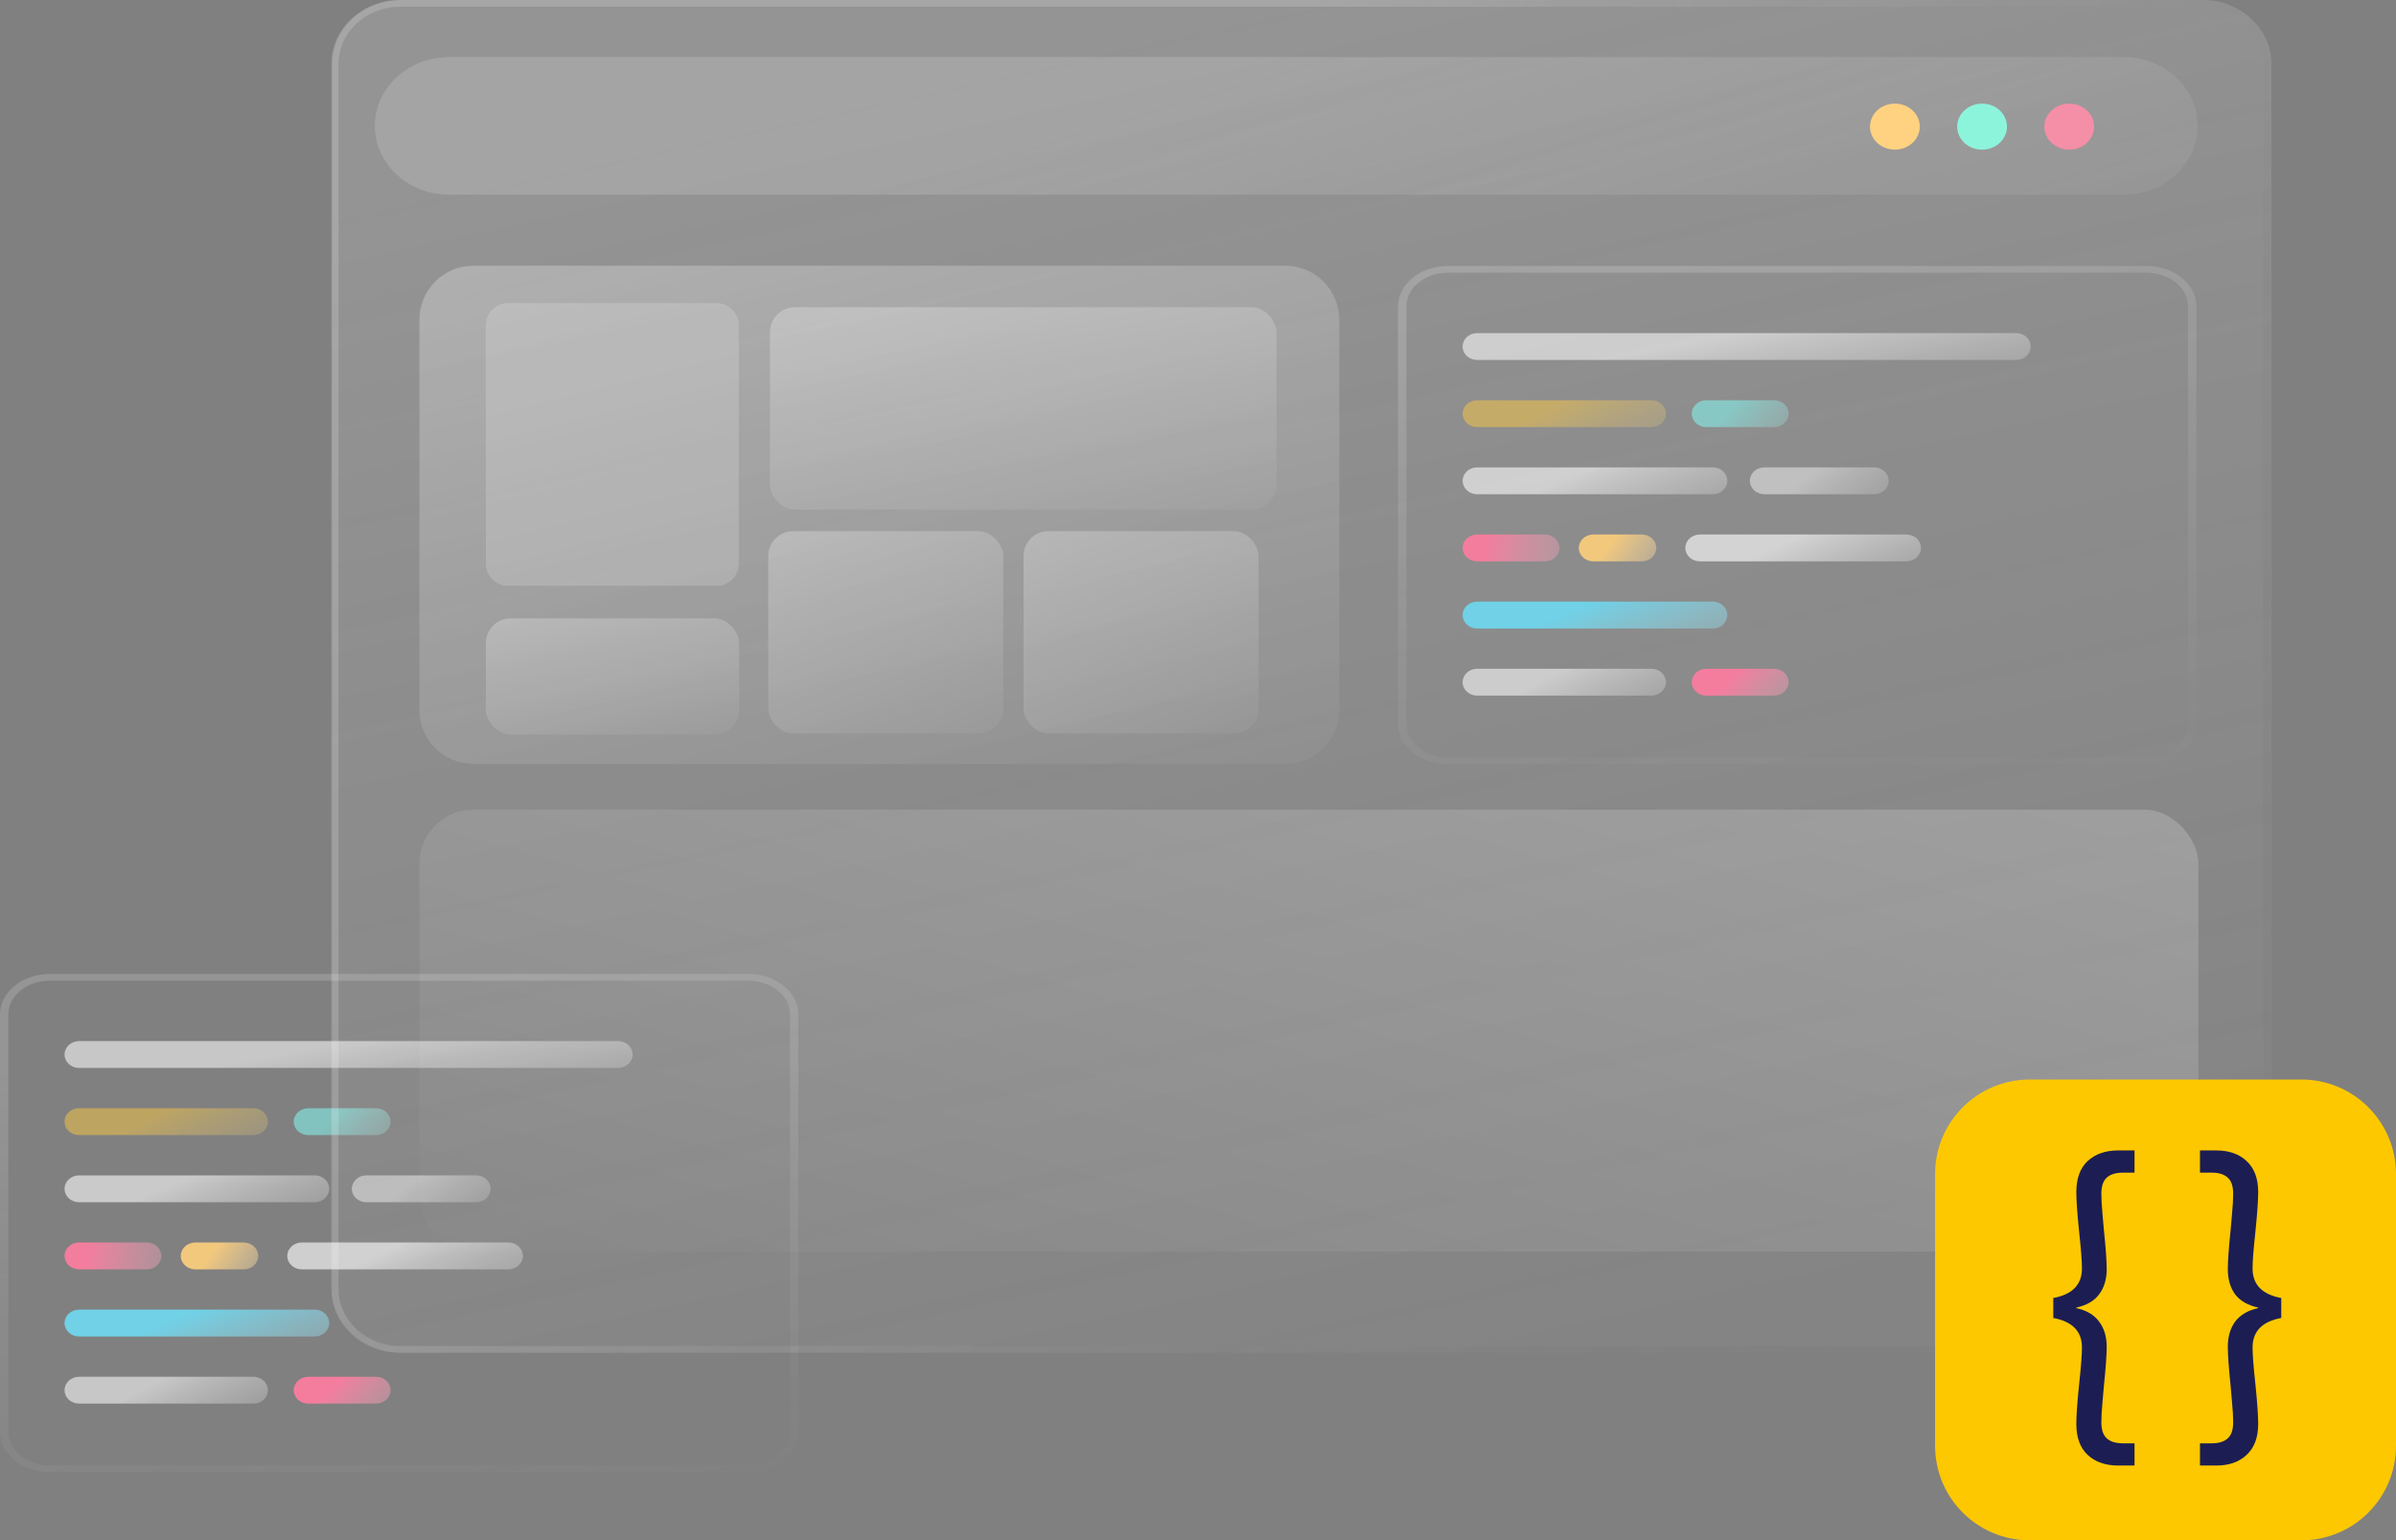 <svg xmlns="http://www.w3.org/2000/svg" width="577" height="371" fill="none" viewBox="0 0 577 371">
  <rect x="0" y="0" width="577" height="371" fill="#808080" stroke="none"/>
  <path fill="url(#a)" fill-rule="evenodd" d="M180.233 236.194H12.015c-5.53 0-10.012 3.629-10.012 8.107v100.535c0 4.477 4.483 8.107 10.012 8.107h168.218c5.53 0 10.013-3.63 10.013-8.107V244.301c0-4.478-4.483-8.107-10.013-8.107Zm-168.218-1.622C5.38 234.572 0 238.928 0 244.301v100.535c0 5.373 5.38 9.729 12.015 9.729h168.218c6.636 0 12.015-4.356 12.015-9.729V244.301c0-5.373-5.379-9.729-12.015-9.729H12.015Z" clip-rule="evenodd"/>
  <path fill="url(#b)" d="M15.544 253.975c0-1.786 1.566-3.234 3.497-3.234H148.85c1.932 0 3.498 1.448 3.498 3.234s-1.566 3.234-3.498 3.234H19.041c-1.931 0-3.497-1.448-3.497-3.234Z"/>
  <path fill="url(#c)" d="M15.544 270.142c0-1.786 1.566-3.234 3.497-3.234h41.974c1.932 0 3.498 1.448 3.498 3.234s-1.566 3.234-3.498 3.234H19.041c-1.931 0-3.497-1.448-3.497-3.234Z"/>
  <path fill="url(#d)" d="M70.735 270.142c0-1.786 1.566-3.234 3.498-3.234h16.323c1.931 0 3.497 1.448 3.497 3.234s-1.566 3.234-3.497 3.234H74.232c-1.931 0-3.497-1.448-3.497-3.234Z"/>
  <path fill="url(#e)" d="M15.544 334.817c0-1.786 1.566-3.234 3.497-3.234h41.974c1.932 0 3.498 1.448 3.498 3.234s-1.566 3.234-3.498 3.234H19.041c-1.931 0-3.497-1.448-3.497-3.234Z"/>
  <path fill="url(#f)" d="M70.735 334.817c0-1.786 1.566-3.234 3.498-3.234h16.323c1.931 0 3.497 1.448 3.497 3.234s-1.566 3.234-3.497 3.234H74.232c-1.931 0-3.497-1.448-3.497-3.234Z"/>
  <path fill="url(#g)" d="M43.528 302.48c0-1.785 1.566-3.233 3.498-3.233h11.659c1.932 0 3.498 1.448 3.498 3.233 0 1.786-1.566 3.234-3.498 3.234h-11.66c-1.931 0-3.497-1.448-3.497-3.234Z"/>
  <path fill="url(#h)" d="M69.179 302.48c0-1.785 1.566-3.233 3.498-3.233h49.746c1.932 0 3.498 1.448 3.498 3.233 0 1.786-1.566 3.234-3.498 3.234H72.677c-1.932 0-3.498-1.448-3.498-3.234Z"/>
  <path fill="url(#i)" d="M15.544 302.48c0-1.785 1.566-3.233 3.497-3.233h16.323c1.932 0 3.498 1.448 3.498 3.233 0 1.786-1.566 3.234-3.498 3.234H19.041c-1.931 0-3.497-1.448-3.497-3.234Z"/>
  <path fill="url(#j)" d="M15.544 286.311c0-1.786 1.566-3.233 3.497-3.233h56.743c1.932 0 3.498 1.447 3.498 3.233s-1.566 3.234-3.498 3.234H19.04c-1.931 0-3.497-1.448-3.497-3.234Z"/>
  <path fill="url(#k)" d="M84.722 286.311c0-1.786 1.566-3.233 3.498-3.233h26.428c1.932 0 3.498 1.447 3.498 3.233s-1.566 3.234-3.498 3.234H88.22c-1.932 0-3.498-1.448-3.498-3.234Z"/>
  <path fill="url(#l)" d="M15.544 318.65c0-1.786 1.566-3.234 3.497-3.234h56.743c1.932 0 3.498 1.448 3.498 3.234s-1.566 3.233-3.498 3.233H19.04c-1.931 0-3.497-1.447-3.497-3.233Z"/>
  <path fill="url(#m)" d="M80.023 15.36C80.023 6.877 87.46 0 96.637 0h433.73c9.176 0 16.614 6.877 16.614 15.36v295.078c0 8.483-7.438 15.36-16.614 15.36H96.637c-9.176 0-16.614-6.877-16.614-15.36V15.36Z"/>
  <path fill="url(#n)" fill-rule="evenodd" d="M530.125 1.617H96.395c-8.21 0-14.865 6.153-14.865 13.743v295.078c0 7.59 6.656 13.743 14.866 13.743h433.729c8.21 0 14.866-6.153 14.866-13.743V15.36c0-7.59-6.656-13.743-14.866-13.743ZM96.395 0C87.22 0 79.782 6.877 79.782 15.36v295.078c0 8.483 7.439 15.36 16.615 15.36h433.729c9.176 0 16.615-6.877 16.615-15.36V15.36c0-8.483-7.439-15.36-16.615-15.36H96.395Z" clip-rule="evenodd"/>
  <path fill="url(#o)" d="M90.273 30.316c0-9.152 8.026-16.572 17.926-16.572h403.124c9.9 0 17.926 7.42 17.926 16.572 0 9.153-8.026 16.573-17.926 16.573H108.199c-9.9 0-17.926-7.42-17.926-16.573Z"/>
  <path fill="url(#p)" fill-rule="evenodd" d="M516.912 65.678H348.695c-5.53 0-10.013 3.63-10.013 8.107V174.32c0 4.477 4.483 8.107 10.013 8.107h168.217c5.53 0 10.013-3.63 10.013-8.107V73.785c0-4.477-4.483-8.107-10.013-8.107Zm-168.217-1.622c-6.636 0-12.016 4.356-12.016 9.73V174.32c0 5.373 5.38 9.729 12.016 9.729h168.217c6.636 0 12.016-4.356 12.016-9.729V73.785c0-5.373-5.38-9.729-12.016-9.729H348.695Z" clip-rule="evenodd"/>
  <path fill="url(#q)" d="M352.224 83.46c0-1.787 1.566-3.235 3.498-3.235H485.53c1.932 0 3.498 1.448 3.498 3.234s-1.566 3.234-3.498 3.234H355.722c-1.932 0-3.498-1.448-3.498-3.234Z"/>
  <path fill="url(#r)" d="M352.224 99.626c0-1.785 1.566-3.233 3.498-3.233h41.974c1.932 0 3.498 1.448 3.498 3.233 0 1.786-1.566 3.234-3.498 3.234h-41.974c-1.932 0-3.498-1.448-3.498-3.234Z"/>
  <path fill="url(#s)" d="M407.407 99.626c0-1.785 1.566-3.233 3.497-3.233h16.324c1.931 0 3.497 1.448 3.497 3.233 0 1.786-1.566 3.234-3.497 3.234h-16.324c-1.931 0-3.497-1.448-3.497-3.234Z"/>
  <path fill="url(#t)" d="M352.224 164.301c0-1.786 1.566-3.234 3.498-3.234h41.974c1.932 0 3.498 1.448 3.498 3.234s-1.566 3.234-3.498 3.234h-41.974c-1.932 0-3.498-1.448-3.498-3.234Z"/>
  <path fill="url(#u)" d="M407.407 164.301c0-1.786 1.566-3.234 3.497-3.234h16.324c1.931 0 3.497 1.448 3.497 3.234s-1.566 3.234-3.497 3.234h-16.324c-1.931 0-3.497-1.448-3.497-3.234Z"/>
  <path fill="url(#v)" d="M380.207 131.965c0-1.786 1.566-3.234 3.498-3.234h11.659c1.932 0 3.498 1.448 3.498 3.234s-1.566 3.233-3.498 3.233h-11.659c-1.932 0-3.498-1.447-3.498-3.233Z"/>
  <path fill="url(#w)" d="M405.86 131.965c0-1.786 1.566-3.234 3.497-3.234h49.747c1.932 0 3.498 1.448 3.498 3.234s-1.566 3.233-3.498 3.233h-49.747c-1.931 0-3.497-1.447-3.497-3.233Z"/>
  <path fill="url(#x)" d="M352.224 131.965c0-1.786 1.566-3.234 3.498-3.234h16.323c1.932 0 3.498 1.448 3.498 3.234s-1.566 3.233-3.498 3.233h-16.323c-1.932 0-3.498-1.447-3.498-3.233Z"/>
  <path fill="url(#y)" d="M352.224 115.796c0-1.786 1.566-3.234 3.498-3.234h56.743c1.931 0 3.497 1.448 3.497 3.234 0 1.785-1.566 3.233-3.497 3.233h-56.743c-1.932 0-3.498-1.448-3.498-3.233Z"/>
  <path fill="url(#z)" d="M421.403 115.796c0-1.786 1.566-3.234 3.498-3.234h26.428c1.932 0 3.498 1.448 3.498 3.234 0 1.785-1.566 3.233-3.498 3.233h-26.428c-1.932 0-3.498-1.448-3.498-3.233Z"/>
  <path fill="url(#A)" d="M352.224 148.134c0-1.786 1.566-3.234 3.498-3.234h56.743c1.931 0 3.497 1.448 3.497 3.234s-1.566 3.234-3.497 3.234h-56.743c-1.932 0-3.498-1.448-3.498-3.234Z"/>
  <path fill="#FED280" d="M462.32 30.498c0 3.062-2.686 5.544-5.998 5.544-3.312 0-5.998-2.482-5.998-5.544 0-3.061 2.686-5.543 5.998-5.543 3.312 0 5.998 2.482 5.998 5.544Z"/>
  <path fill="#8CFEE3" fill-opacity=".9" d="M483.316 30.498c0 3.062-2.685 5.544-5.998 5.544-3.312 0-5.998-2.482-5.998-5.544 0-3.061 2.686-5.543 5.998-5.543 3.313 0 5.998 2.482 5.998 5.544Z"/>
  <path fill="#FF8DA9" fill-opacity=".9" d="M504.306 30.498c0 3.062-2.685 5.544-5.998 5.544-3.312 0-5.997-2.482-5.997-5.544 0-3.061 2.685-5.543 5.997-5.543 3.313 0 5.998 2.482 5.998 5.544Z"/>
  <rect width="121.985" height="48.719" x="185.414" y="74" fill="url(#B)" rx="6"/>
  <rect width="56.601" height="48.719" x="185" y="127.922" fill="url(#C)" rx="6"/>
  <rect width="61" height="28" x="117" y="148.922" fill="url(#D)" rx="6"/>
  <rect width="56.601" height="48.719" x="246.484" y="127.922" fill="url(#E)" rx="6"/>
  <path fill="url(#F)" d="M101 77c0-7.18 5.82-13 13-13h195.525c7.179 0 13 5.82 13 13v93.993c0 7.179-5.821 13-13 13H114c-7.18 0-13-5.821-13-13V77Z"/>
  <rect width="428.411" height="106.46" x="101" y="195" fill="url(#G)" rx="13"/>
  <path fill="#FDC800" d="M466 282.763C466 270.191 476.194 260 488.769 260h65.462C566.806 260 577 270.191 577 282.763v65.444c0 12.571-10.194 22.763-22.769 22.763h-65.462c-12.575 0-22.769-10.192-22.769-22.763v-65.444Z"/>
  <path fill="#1C1E53" d="M494.466 312.614c4.605-.858 6.907-3.227 6.907-7.108 0-1.715-.226-4.649-.677-8.801-.452-4.423-.677-7.627-.677-9.613 0-3.249.902-5.732 2.708-7.447 1.851-1.715 4.311-2.572 7.381-2.572h3.928v5.348h-2.777c-1.76 0-3.069.406-3.927 1.218-.858.768-1.287 2.054-1.287 3.859 0 1.309.09 2.934.271 4.874.181 1.896.293 3.182.339 3.859.451 4.333.677 7.492.677 9.478 0 2.392-.61 4.4-1.829 6.025-1.173 1.579-3.002 2.64-5.484 3.182v.135c2.482.541 4.311 1.625 5.484 3.249 1.219 1.625 1.829 3.633 1.829 6.025 0 1.986-.226 5.145-.677 9.478-.046.677-.158 1.986-.339 3.926-.181 1.896-.271 3.498-.271 4.807 0 1.805.429 3.091 1.287 3.859.858.812 2.167 1.218 3.927 1.218h2.777v5.348h-3.928c-3.07 0-5.53-.857-7.381-2.572-1.806-1.715-2.708-4.197-2.708-7.447 0-1.986.225-5.19.677-9.613.451-4.152.677-7.086.677-8.801 0-3.881-2.302-6.25-6.907-7.108v-4.806Zm54.899 4.806c-4.605.858-6.907 3.227-6.907 7.109 0 1.714.226 4.648.677 8.8.452 4.423.677 7.627.677 9.613 0 3.25-.925 5.732-2.776 7.447-1.806 1.715-4.244 2.572-7.313 2.572h-3.928v-5.348h2.777c1.76 0 3.069-.406 3.927-1.218.858-.768 1.287-2.054 1.287-3.859 0-1.309-.091-2.911-.271-4.807-.181-1.94-.294-3.249-.339-3.926-.451-4.333-.677-7.492-.677-9.478 0-2.392.587-4.4 1.761-6.025 1.219-1.624 3.069-2.708 5.552-3.249v-.135c-2.483-.542-4.333-1.603-5.552-3.182-1.174-1.625-1.761-3.633-1.761-6.025 0-1.986.226-5.145.677-9.478.045-.677.158-1.963.339-3.859.18-1.94.271-3.565.271-4.874 0-1.805-.429-3.091-1.287-3.858-.858-.813-2.167-1.219-3.927-1.219h-2.777v-5.348h3.928c3.069 0 5.507.857 7.313 2.572 1.851 1.715 2.776 4.198 2.776 7.447 0 1.986-.225 5.19-.677 9.613-.451 4.152-.677 7.086-.677 8.801 0 3.881 2.302 6.25 6.907 7.108v4.806Z"/>
  <path fill="#fff" fill-opacity=".17" d="M117 78.376A5.376 5.376 0 0 1 122.376 73h50.18a5.377 5.377 0 0 1 5.377 5.376v57.349a5.377 5.377 0 0 1-5.377 5.376h-50.18a5.376 5.376 0 0 1-5.376-5.376V78.376Z"/>
  <defs>
    <linearGradient id="a" x1="96.124" x2="164.692" y1="234.572" y2="542.738" gradientUnits="userSpaceOnUse">
      <stop stop-color="#fff" stop-opacity=".17"/>
      <stop offset="1" stop-opacity="0"/>
    </linearGradient>
    <linearGradient id="b" x1="83.945" x2="91.34" y1="250.741" y2="290.124" gradientUnits="userSpaceOnUse">
      <stop stop-color="#fff" stop-opacity=".56"/>
      <stop offset="1" stop-color="#C4C4C4" stop-opacity="0"/>
    </linearGradient>
    <linearGradient id="c" x1="40.028" x2="56.8" y1="266.908" y2="298.883" gradientUnits="userSpaceOnUse">
      <stop stop-color="#F9C746" stop-opacity=".52"/>
      <stop offset="1" stop-color="#C4C4C4" stop-opacity="0"/>
    </linearGradient>
    <linearGradient id="d" x1="82.394" x2="102.685" y1="266.908" y2="285.329" gradientUnits="userSpaceOnUse">
      <stop stop-color="#84EBE5" stop-opacity=".62"/>
      <stop offset="1" stop-color="#C4C4C4" stop-opacity="0"/>
    </linearGradient>
    <linearGradient id="e" x1="40.028" x2="56.8" y1="331.583" y2="363.557" gradientUnits="userSpaceOnUse">
      <stop stop-color="#fff" stop-opacity=".56"/>
      <stop offset="1" stop-color="#C4C4C4" stop-opacity="0"/>
    </linearGradient>
    <linearGradient id="f" x1="82.394" x2="102.685" y1="331.583" y2="350.004" gradientUnits="userSpaceOnUse">
      <stop stop-color="#F47D9E"/>
      <stop offset="1" stop-color="#C4C4C4" stop-opacity="0"/>
    </linearGradient>
    <linearGradient id="g" x1="52.855" x2="72.241" y1="299.247" y2="313.326" gradientUnits="userSpaceOnUse">
      <stop stop-color="#F2C87D"/>
      <stop offset="1" stop-color="#C4C4C4" stop-opacity="0"/>
    </linearGradient>
    <linearGradient id="h" x1="97.55" x2="112.867" y1="299.247" y2="333.084" gradientUnits="userSpaceOnUse">
      <stop stop-color="#fff" stop-opacity=".62"/>
      <stop offset="1" stop-color="#C4C4C4" stop-opacity="0"/>
    </linearGradient>
    <linearGradient id="i" x1="21.762" x2="57.436" y1="297.63" y2="303.079" gradientUnits="userSpaceOnUse">
      <stop stop-color="#F37D9D"/>
      <stop offset="1" stop-color="#C4C4C4" stop-opacity="0"/>
    </linearGradient>
    <linearGradient id="j" x1="47.413" x2="61.547" y1="283.078" y2="318.153" gradientUnits="userSpaceOnUse">
      <stop stop-color="#fff" stop-opacity=".58"/>
      <stop offset="1" stop-color="#C4C4C4" stop-opacity="0"/>
    </linearGradient>
    <linearGradient id="k" x1="101.434" x2="121.133" y1="283.078" y2="308.711" gradientUnits="userSpaceOnUse">
      <stop stop-color="#fff" stop-opacity=".45"/>
      <stop offset="1" stop-color="#C4C4C4" stop-opacity="0"/>
    </linearGradient>
    <linearGradient id="l" x1="47.413" x2="61.547" y1="315.416" y2="350.491" gradientUnits="userSpaceOnUse">
      <stop stop-color="#70D1E7"/>
      <stop offset="1" stop-color="#C4C4C4" stop-opacity="0"/>
    </linearGradient>
    <linearGradient id="m" x1="313.502" x2="417.183" y1="0" y2="477.127" gradientUnits="userSpaceOnUse">
      <stop stop-color="#fff" stop-opacity=".16"/>
      <stop offset="1" stop-color="#C4C4C4" stop-opacity="0"/>
    </linearGradient>
    <linearGradient id="n" x1="313.261" x2="625.788" y1="0" y2="243.877" gradientUnits="userSpaceOnUse">
      <stop stop-color="#fff" stop-opacity=".17"/>
      <stop offset="1" stop-opacity="0"/>
    </linearGradient>
    <linearGradient id="o" x1="309.761" x2="367.251" y1="13.744" y2="205.456" gradientUnits="userSpaceOnUse">
      <stop stop-color="#fff" stop-opacity=".15"/>
      <stop offset="1" stop-color="#C4C4C4" stop-opacity="0"/>
    </linearGradient>
    <linearGradient id="p" x1="432.803" x2="501.371" y1="64.056" y2="372.222" gradientUnits="userSpaceOnUse">
      <stop stop-color="#fff" stop-opacity=".17"/>
      <stop offset="1" stop-opacity="0"/>
    </linearGradient>
    <linearGradient id="q" x1="420.626" x2="428.021" y1="80.225" y2="119.608" gradientUnits="userSpaceOnUse">
      <stop stop-color="#fff" stop-opacity=".56"/>
      <stop offset="1" stop-color="#C4C4C4" stop-opacity="0"/>
    </linearGradient>
    <linearGradient id="r" x1="376.709" x2="393.48" y1="96.393" y2="128.367" gradientUnits="userSpaceOnUse">
      <stop stop-color="#F9C746" stop-opacity=".52"/>
      <stop offset="1" stop-color="#C4C4C4" stop-opacity="0"/>
    </linearGradient>
    <linearGradient id="s" x1="419.066" x2="439.357" y1="96.393" y2="114.814" gradientUnits="userSpaceOnUse">
      <stop stop-color="#84EBE5" stop-opacity=".62"/>
      <stop offset="1" stop-color="#C4C4C4" stop-opacity="0"/>
    </linearGradient>
    <linearGradient id="t" x1="376.709" x2="393.48" y1="161.067" y2="193.042" gradientUnits="userSpaceOnUse">
      <stop stop-color="#fff" stop-opacity=".56"/>
      <stop offset="1" stop-color="#C4C4C4" stop-opacity="0"/>
    </linearGradient>
    <linearGradient id="u" x1="419.066" x2="439.357" y1="161.067" y2="179.488" gradientUnits="userSpaceOnUse">
      <stop stop-color="#F47D9E"/>
      <stop offset="1" stop-color="#C4C4C4" stop-opacity="0"/>
    </linearGradient>
    <linearGradient id="v" x1="389.534" x2="408.92" y1="128.731" y2="142.81" gradientUnits="userSpaceOnUse">
      <stop stop-color="#F2C87D"/>
      <stop offset="1" stop-color="#C4C4C4" stop-opacity="0"/>
    </linearGradient>
    <linearGradient id="w" x1="434.231" x2="449.548" y1="128.731" y2="162.568" gradientUnits="userSpaceOnUse">
      <stop stop-color="#fff" stop-opacity=".62"/>
      <stop offset="1" stop-color="#C4C4C4" stop-opacity="0"/>
    </linearGradient>
    <linearGradient id="x" x1="358.443" x2="394.117" y1="127.114" y2="132.563" gradientUnits="userSpaceOnUse">
      <stop stop-color="#F37D9D"/>
      <stop offset="1" stop-color="#C4C4C4" stop-opacity="0"/>
    </linearGradient>
    <linearGradient id="y" x1="384.093" x2="398.228" y1="112.562" y2="147.637" gradientUnits="userSpaceOnUse">
      <stop stop-color="#fff" stop-opacity=".58"/>
      <stop offset="1" stop-color="#C4C4C4" stop-opacity="0"/>
    </linearGradient>
    <linearGradient id="z" x1="438.115" x2="457.814" y1="112.562" y2="138.195" gradientUnits="userSpaceOnUse">
      <stop stop-color="#fff" stop-opacity=".45"/>
      <stop offset="1" stop-color="#C4C4C4" stop-opacity="0"/>
    </linearGradient>
    <linearGradient id="A" x1="384.093" x2="398.228" y1="144.9" y2="179.975" gradientUnits="userSpaceOnUse">
      <stop stop-color="#70D1E7"/>
      <stop offset="1" stop-color="#C4C4C4" stop-opacity="0"/>
    </linearGradient>
    <linearGradient id="B" x1="218.235" x2="235.603" y1="54.117" y2="148.238" gradientUnits="userSpaceOnUse">
      <stop stop-color="#fff" stop-opacity=".31"/>
      <stop offset="1" stop-color="#fff" stop-opacity="0"/>
    </linearGradient>
    <linearGradient id="C" x1="200.229" x2="233.648" y1="108.039" y2="192.074" gradientUnits="userSpaceOnUse">
      <stop stop-color="#fff" stop-opacity=".31"/>
      <stop offset="1" stop-color="#fff" stop-opacity="0"/>
    </linearGradient>
    <linearGradient id="D" x1="133.413" x2="144.764" y1="137.495" y2="191.023" gradientUnits="userSpaceOnUse">
      <stop stop-color="#fff" stop-opacity=".31"/>
      <stop offset="1" stop-color="#fff" stop-opacity="0"/>
    </linearGradient>
    <linearGradient id="E" x1="261.713" x2="295.132" y1="108.039" y2="192.074" gradientUnits="userSpaceOnUse">
      <stop stop-color="#fff" stop-opacity=".31"/>
      <stop offset="1" stop-color="#fff" stop-opacity="0"/>
    </linearGradient>
    <linearGradient id="F" x1="160.603" x2="217.057" y1="15.029" y2="240.61" gradientUnits="userSpaceOnUse">
      <stop stop-color="#fff" stop-opacity=".31"/>
      <stop offset="1" stop-color="#fff" stop-opacity="0"/>
    </linearGradient>
    <linearGradient id="G" x1="160.529" x2="59.256" y1="-55.812" y2="300.805" gradientUnits="userSpaceOnUse">
      <stop stop-color="#fff" stop-opacity=".31"/>
      <stop offset="1" stop-color="#fff" stop-opacity="0"/>
    </linearGradient>
  </defs>
</svg>
